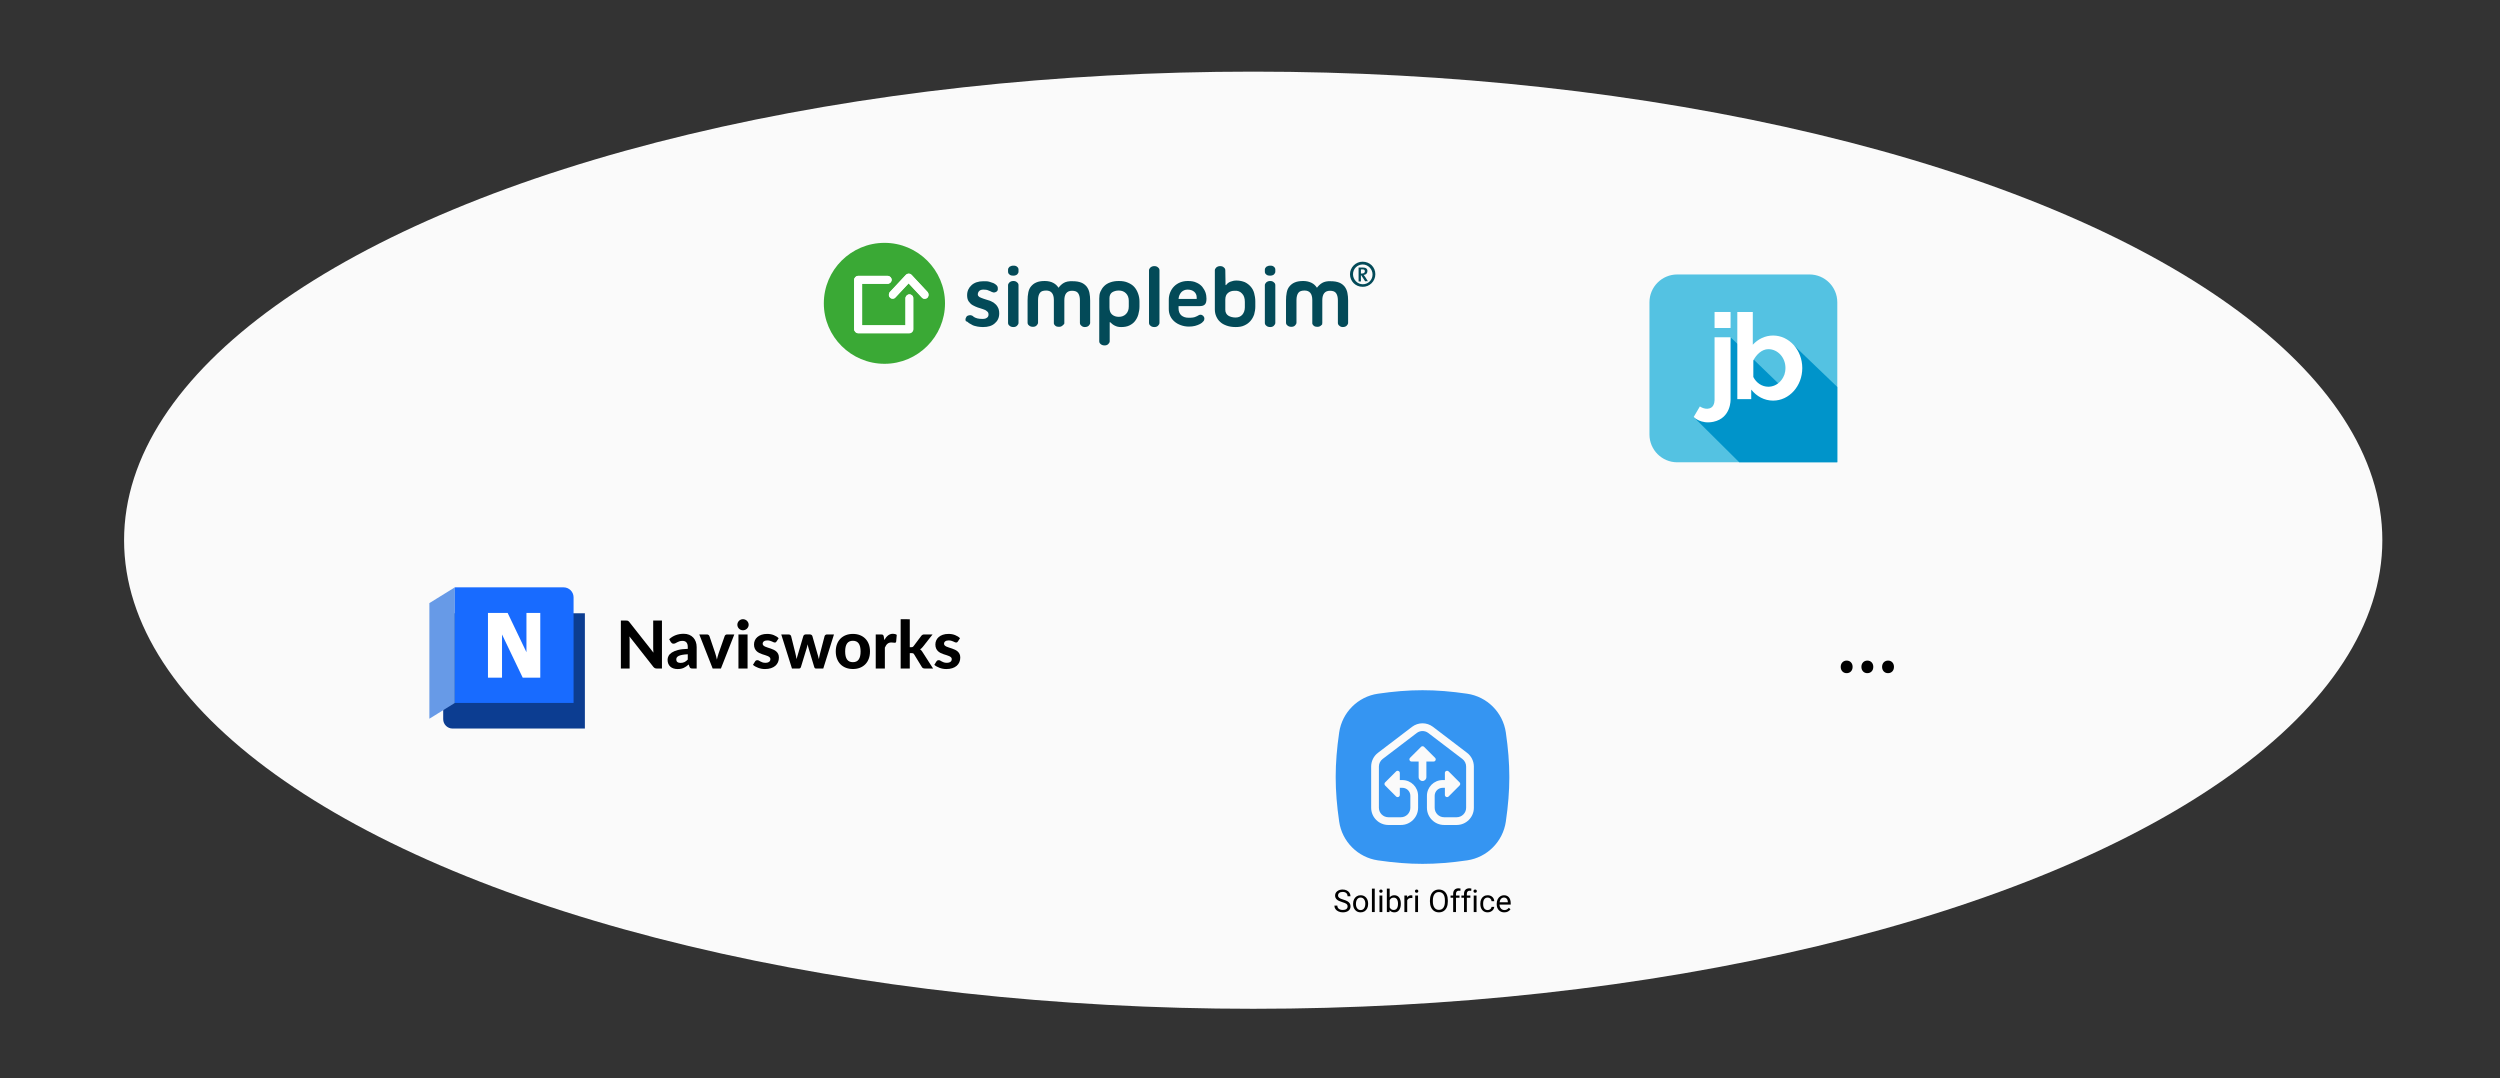 <?xml version="1.0" encoding="utf-8"?>
<!-- Generator: Adobe Illustrator 28.0.0, SVG Export Plug-In . SVG Version: 6.00 Build 0)  -->
<svg version="1.1" id="Layer_1" xmlns="http://www.w3.org/2000/svg" xmlns:xlink="http://www.w3.org/1999/xlink" x="0px" y="0px"
	 viewBox="0 0 3200 1380" style="enable-background:new 0 0 3200 1380;" xml:space="preserve">
<rect x="0" y="0" width="3200" height="1380" fill="#333333" stroke="none"/>
<style type="text/css">
	.st0{fill:#FAFAFA;}
	.st1{fill-rule:evenodd;clip-rule:evenodd;fill:#3595F2;}
	.st2{fill:#0C3D91;}
	.st3{fill:#679AE7;}
	.st4{fill:#186BFF;}
	.st5{fill:#FFFFFF;}
	.st6{fill:#034A58;}
	.st7{fill:#3AA935;}
	.st8{fill:#54C2E2;}
	.st9{fill:#0094CA;}
</style>
<ellipse class="st0" cx="1604.11" cy="691.468" rx="1445.284" ry="599.78"/>
<g>
	<path d="M2356.121,853.602c0-4.732,3.197-8.056,7.674-8.056c4.475,0,7.545,3.325,7.545,8.056
		c0,4.603-2.942,8.056-7.673,8.056C2359.191,861.659,2356.121,858.205,2356.121,853.602z"/>
	<path d="M2382.589,853.602c0-4.732,3.198-8.056,7.673-8.056c4.477,0,7.547,3.325,7.547,8.056
		c0,4.603-2.942,8.056-7.673,8.056C2385.659,861.659,2382.589,858.205,2382.589,853.602z"/>
	<path d="M2409.059,853.602c0-4.732,3.198-8.056,7.673-8.056c4.477,0,7.547,3.325,7.547,8.056
		c0,4.603-2.942,8.056-7.673,8.056C2412.128,861.659,2409.059,858.205,2409.059,853.602z"/>
</g>
<g>
	<g>
		<path d="M1718.143,1154.757c-3.217-0.925-5.558-2.061-7.023-3.409c-1.465-1.348-2.198-3.011-2.198-4.991
			c0-2.24,0.895-4.093,2.686-5.558c1.79-1.465,4.119-2.198,6.984-2.198c1.954,0,3.695,0.378,5.226,1.133
			c1.53,0.755,2.716,1.797,3.555,3.126c0.84,1.328,1.26,2.781,1.26,4.356h-3.77c0-1.725-0.547-3.081-1.641-4.068
			s-2.637-1.48-4.63-1.48c-1.849,0-3.292,0.408-4.327,1.224c-1.035,0.816-1.553,1.947-1.553,3.395
			c0,1.162,0.491,2.143,1.475,2.946c0.983,0.802,2.657,1.536,5.021,2.201s4.213,1.398,5.548,2.199
			c1.335,0.801,2.325,1.736,2.969,2.803c0.645,1.068,0.967,2.325,0.967,3.77c0,2.305-0.899,4.151-2.696,5.538
			c-1.797,1.387-4.2,2.081-7.208,2.081c-1.954,0-3.777-0.374-5.47-1.123c-1.693-0.749-2.999-1.774-3.917-3.077
			c-0.918-1.302-1.377-2.78-1.377-4.435h3.77c0,1.719,0.635,3.077,1.905,4.073s2.966,1.494,5.089,1.494
			c1.98,0,3.497-0.403,4.552-1.211c1.055-0.807,1.582-1.907,1.582-3.301c0-1.394-0.488-2.471-1.465-3.233
			C1722.48,1156.251,1720.709,1155.499,1718.143,1154.757z"/>
		<path d="M1731.974,1156.671c0-2.071,0.407-3.933,1.221-5.587c0.814-1.653,1.947-2.93,3.399-3.829
			c1.452-0.899,3.109-1.348,4.972-1.348c2.878,0,5.206,0.996,6.984,2.989c1.778,1.993,2.667,4.643,2.667,7.951v0.254
			c0,2.058-0.394,3.904-1.182,5.538c-0.788,1.635-1.914,2.908-3.38,3.819c-1.465,0.912-3.148,1.367-5.05,1.367
			c-2.865,0-5.187-0.996-6.964-2.989c-1.778-1.993-2.667-4.63-2.667-7.912V1156.671z M1735.608,1157.101
			c0,2.344,0.544,4.227,1.631,5.646c1.087,1.42,2.543,2.129,4.366,2.129c1.836,0,3.295-0.72,4.376-2.159
			c1.081-1.438,1.621-3.454,1.621-6.046c0-2.318-0.55-4.197-1.651-5.636c-1.101-1.439-2.562-2.159-4.386-2.159
			c-1.784,0-3.223,0.71-4.317,2.129C1736.155,1152.426,1735.608,1154.457,1735.608,1157.101z"/>
		<path d="M1759.675,1167.435h-3.614v-30.006h3.614V1167.435z"/>
		<path d="M1765.477,1140.691c0-0.586,0.179-1.081,0.537-1.485c0.358-0.403,0.889-0.606,1.592-0.606
			c0.703,0,1.237,0.202,1.602,0.606c0.364,0.404,0.547,0.899,0.547,1.485s-0.183,1.075-0.547,1.465
			c-0.365,0.391-0.899,0.586-1.602,0.586c-0.703,0-1.234-0.195-1.592-0.586
			C1765.656,1141.766,1765.477,1141.277,1765.477,1140.691z M1769.384,1167.435h-3.614v-21.137h3.614V1167.435z"/>
		<path d="M1793.061,1157.101c0,3.23-0.742,5.825-2.227,7.785c-1.485,1.961-3.477,2.94-5.978,2.94
			c-2.67,0-4.734-0.944-6.193-2.833l-0.176,2.442h-3.321v-30.006h3.614v11.194
			c1.458-1.81,3.47-2.716,6.036-2.716c2.566,0,4.581,0.97,6.046,2.911c1.465,1.941,2.198,4.598,2.198,7.971
			V1157.101z M1789.447,1156.691c0-2.461-0.476-4.363-1.426-5.704c-0.951-1.341-2.318-2.012-4.102-2.012
			c-2.383,0-4.096,1.107-5.138,3.321v9.143c1.107,2.215,2.833,3.321,5.177,3.321c1.732,0,3.08-0.671,4.044-2.012
			C1788.965,1161.406,1789.447,1159.387,1789.447,1156.691z"/>
		<path d="M1807.83,1149.541c-0.547-0.091-1.14-0.137-1.778-0.137c-2.37,0-3.979,1.009-4.825,3.028v15.003h-3.614
			v-21.137h3.516l0.059,2.442c1.185-1.888,2.865-2.833,5.04-2.833c0.703,0,1.237,0.091,1.602,0.274V1149.541z"/>
		<path d="M1811.17,1140.691c0-0.586,0.179-1.081,0.537-1.485c0.358-0.403,0.889-0.606,1.592-0.606
			s1.237,0.202,1.602,0.606c0.364,0.404,0.547,0.899,0.547,1.485s-0.182,1.075-0.547,1.465
			c-0.365,0.391-0.899,0.586-1.602,0.586s-1.234-0.195-1.592-0.586
			C1811.349,1141.766,1811.17,1141.277,1811.17,1140.691z M1815.077,1167.435h-3.614v-21.137h3.614V1167.435z"/>
		<path d="M1853.21,1154.132c0,2.787-0.469,5.219-1.407,7.296c-0.938,2.078-2.266,3.663-3.985,4.757
			s-3.725,1.641-6.017,1.641c-2.24,0-4.226-0.55-5.958-1.651c-1.732-1.101-3.077-2.669-4.034-4.708
			c-0.957-2.038-1.449-4.398-1.475-7.082v-2.051c0-2.735,0.475-5.15,1.426-7.248
			c0.951-2.097,2.295-3.702,4.034-4.815s3.728-1.67,5.968-1.67c2.279,0,4.288,0.55,6.027,1.651
			c1.739,1.101,3.077,2.696,4.014,4.786c0.938,2.09,1.407,4.522,1.407,7.296V1154.132z M1849.479,1152.295
			c0-3.373-0.677-5.961-2.032-7.765c-1.354-1.804-3.249-2.706-5.685-2.706c-2.37,0-4.236,0.902-5.597,2.706
			c-1.361,1.804-2.061,4.308-2.1,7.511v2.09c0,3.269,0.687,5.838,2.061,7.707c1.374,1.869,3.266,2.803,5.675,2.803
			c2.422,0,4.298-0.882,5.626-2.647c1.329-1.765,2.012-4.295,2.051-7.59V1152.295z"/>
		<path d="M1860.048,1167.435v-18.344h-3.341v-2.794h3.341v-2.168c0-2.266,0.606-4.017,1.817-5.255
			c1.211-1.237,2.924-1.856,5.138-1.856c0.834,0,1.661,0.11,2.481,0.33l-0.195,2.913
			c-0.612-0.117-1.263-0.176-1.954-0.176c-1.172,0-2.077,0.343-2.716,1.029s-0.957,1.669-0.957,2.949v2.234h4.513
			v2.794h-4.513v18.344H1860.048z"/>
		<path d="M1873.937,1167.435v-18.344h-3.341v-2.794h3.341v-2.168c0-2.266,0.606-4.017,1.817-5.255
			c1.211-1.237,2.924-1.856,5.138-1.856c0.834,0,1.661,0.11,2.481,0.33l-0.195,2.913
			c-0.612-0.117-1.263-0.176-1.954-0.176c-1.172,0-2.077,0.343-2.715,1.029c-0.638,0.686-0.957,1.669-0.957,2.949
			v2.234h4.513v2.794h-4.513v18.344H1873.937z"/>
		<path d="M1886.069,1140.691c0-0.586,0.179-1.081,0.537-1.485c0.358-0.403,0.889-0.606,1.592-0.606
			c0.703,0,1.237,0.202,1.602,0.606c0.365,0.404,0.547,0.899,0.547,1.485s-0.182,1.075-0.547,1.465
			s-0.899,0.586-1.602,0.586c-0.703,0-1.234-0.195-1.592-0.586S1886.069,1141.277,1886.069,1140.691z
			 M1889.976,1167.435h-3.614v-21.137h3.614V1167.435z"/>
		<path d="M1904.237,1164.876c1.289,0,2.416-0.391,3.38-1.172s1.498-1.758,1.602-2.93h3.419
			c-0.065,1.211-0.482,2.364-1.25,3.458s-1.794,1.967-3.077,2.618c-1.283,0.651-2.64,0.977-4.073,0.977
			c-2.878,0-5.167-0.96-6.867-2.881c-1.7-1.921-2.549-4.548-2.549-7.882v-0.606c0-2.058,0.378-3.888,1.133-5.489
			s1.839-2.845,3.253-3.731c1.413-0.886,3.083-1.329,5.011-1.329c2.37,0,4.34,0.71,5.909,2.129
			c1.569,1.42,2.406,3.263,2.51,5.529h-3.419c-0.104-1.368-0.622-2.491-1.553-3.37
			c-0.931-0.879-2.081-1.319-3.448-1.319c-1.836,0-3.259,0.661-4.269,1.983c-1.009,1.322-1.514,3.233-1.514,5.734
			v0.684c0,2.435,0.501,4.311,1.504,5.626C1900.942,1164.219,1902.374,1164.876,1904.237,1164.876z"/>
		<path d="M1925.472,1167.826c-2.865,0-5.196-0.94-6.994-2.823c-1.797-1.882-2.696-4.398-2.696-7.55v-0.664
			c0-2.097,0.4-3.968,1.201-5.617c0.801-1.647,1.921-2.937,3.36-3.868c1.439-0.931,2.999-1.397,4.679-1.397
			c2.748,0,4.884,0.906,6.408,2.716c1.524,1.81,2.285,4.402,2.285,7.775v1.504h-14.319
			c0.052,2.084,0.661,3.768,1.827,5.05c1.166,1.283,2.647,1.924,4.444,1.924c1.276,0,2.357-0.261,3.243-0.781
			c0.886-0.52,1.661-1.211,2.325-2.071l2.208,1.719C1931.671,1166.466,1929.014,1167.826,1925.472,1167.826z
			 M1925.022,1148.877c-1.459,0-2.683,0.531-3.673,1.592c-0.99,1.062-1.602,2.549-1.836,4.464h10.588v-0.274
			c-0.104-1.836-0.599-3.259-1.485-4.268C1927.731,1149.382,1926.533,1148.877,1925.022,1148.877z"/>
	</g>
	<path id="Fill-32-Copy" class="st1" d="M1755.081,981.133c0-6.827,3.24-13.376,8.68-17.517l43.705-33.3
		c7.867-5.994,18.836-5.974,26.683-0.01l43.715,33.32c5.43,4.132,8.68,10.681,8.68,17.508v52.809
		c0,12.147-9.879,22.025-22.036,22.025h-16.012c-12.148,0-22.026-9.878-22.026-22.025v-15.347
		c0-11.087,9.027-20.113,20.114-20.113h2.863v-9.085c0-2.487,3.022-3.735,4.796-1.982l14.03,14.04
		c1.09,1.099,1.09,2.863,0,3.963l-14.03,14.049c-1.774,1.764-4.796,0.515-4.796-1.981v-9.095h-2.863
		c-5.628,0-10.206,4.577-10.206,10.205v15.347c0,6.678,5.439,12.117,12.118,12.117h16.012
		c6.688,0,12.128-5.439,12.128-12.117v-52.809c0-3.755-1.783-7.352-4.776-9.631l-43.706-33.31
		c-4.34-3.289-10.354-3.289-14.684,0l-43.715,33.31c-2.982,2.278-4.766,5.875-4.766,9.631v52.809
		c0,6.678,5.44,12.117,12.128,12.117h16.012c6.678,0,12.108-5.439,12.108-12.117v-15.347
		c0-5.628-4.568-10.205-10.206-10.205h-3.28v9.095c0,2.496-3.022,3.745-4.776,1.981l-14.04-14.049
		c-1.1-1.1-1.1-2.864,0-3.963l14.04-14.04c1.754-1.753,4.776-0.505,4.776,1.982v9.085h3.28
		c11.087,0,20.114,9.026,20.114,20.113v15.347c0,12.147-9.879,22.025-22.016,22.025h-16.012
		c-12.157,0-22.036-9.878-22.036-22.025V981.133z M1820.813,999.671c-2.744,0-4.954-2.22-4.954-4.954v-19.925
		h-9.016c-2.497,0-3.745-3.012-1.992-4.775l14.05-14.04c1.1-1.09,2.864-1.09,3.963,0l14.04,14.04
		c1.764,1.764,0.515,4.775-1.982,4.775h-9.155v19.925C1825.767,997.451,1823.548,999.671,1820.813,999.671
		L1820.813,999.671z M1763.741,1101.266c41.1,5.975,73.034,5.975,114.144,0
		c25.622-3.725,45.845-23.947,49.571-49.589c5.985-41.097,5.985-73.031,0.01-114.129
		c-3.735-25.642-23.958-45.864-49.581-49.589c-41.11-5.974-73.044-5.974-114.144,0
		c-25.633,3.725-45.855,23.947-49.591,49.589c-5.965,41.097-5.965,73.031,0,114.129
		C1717.876,1077.319,1738.099,1097.541,1763.741,1101.266L1763.741,1101.266z"/>
</g>
<g>
	<g>
		<path class="st2" d="M567.292,784.971h181.36v147.581H579.327c-6.647,0-12.035-5.388-12.035-12.035V784.971z"/>
		<polygon class="st3" points="582.17,899.779 549.598,919.977 549.598,771.994 582.17,751.796 		"/>
		<path class="st4" d="M734.175,899.779H582.17v-147.983h139.193c7.075,0,12.811,5.736,12.811,12.811V899.779z"/>
		<polygon class="st5" points="673.855,784.569 673.855,834.835 649.794,784.569 624.595,784.569 624.595,867.408 
			642.59,867.408 642.59,812.115 669.058,867.408 691.549,867.408 691.549,784.569 		"/>
	</g>
	<g>
		<path d="M847.3,794.312v61.396h-6.558c-0.988,0-1.82-0.162-2.497-0.486c-0.677-0.324-1.34-0.882-1.989-1.671
			l-30.592-38.929c0.085,0.988,0.148,1.961,0.19,2.92c0.043,0.959,0.064,1.848,0.064,2.666v35.5h-11.213v-61.396
			h6.686c0.536,0,0.994,0.021,1.375,0.064c0.381,0.042,0.726,0.141,1.037,0.296
			c0.31,0.155,0.606,0.36,0.889,0.614c0.281,0.253,0.592,0.593,0.931,1.015l30.804,39.097
			c-0.113-1.071-0.198-2.108-0.254-3.11c-0.057-1.001-0.085-1.953-0.085-2.856v-35.12H847.3z"/>
		<path d="M856.567,818.135c2.567-2.313,5.402-4.041,8.505-5.184c3.103-1.143,6.46-1.713,10.07-1.713
			c2.595,0,4.915,0.422,6.961,1.269c2.045,0.846,3.78,2.024,5.204,3.533c1.424,1.509,2.518,3.308,3.279,5.395
			c0.762,2.088,1.143,4.373,1.143,6.854v27.419h-5.331c-1.1,0-1.94-0.155-2.518-0.466
			c-0.578-0.309-1.051-0.958-1.417-1.946l-0.931-2.793c-1.1,0.959-2.165,1.806-3.195,2.538
			c-1.03,0.734-2.094,1.347-3.195,1.841c-1.1,0.494-2.278,0.868-3.533,1.121
			c-1.256,0.254-2.659,0.381-4.21,0.381c-1.919,0-3.667-0.253-5.247-0.762c-1.58-0.507-2.941-1.262-4.083-2.263
			c-1.143-1.001-2.024-2.249-2.645-3.745c-0.621-1.495-0.931-3.216-0.931-5.163c0-1.607,0.408-3.216,1.227-4.824
			c0.818-1.608,2.221-3.068,4.21-4.38s4.64-2.397,7.955-3.258c3.314-0.86,7.468-1.347,12.461-1.46v-2.243
			c0-2.736-0.579-4.745-1.735-6.029c-1.157-1.284-2.821-1.925-4.993-1.925c-1.608,0-2.948,0.19-4.02,0.571
			c-1.072,0.381-2.01,0.79-2.814,1.227c-0.804,0.438-1.559,0.847-2.264,1.228
			c-0.706,0.381-1.523,0.571-2.454,0.571c-0.819,0-1.502-0.205-2.052-0.614c-0.55-0.409-1.009-0.895-1.375-1.46
			L856.567,818.135z M880.347,837.471c-2.849,0.142-5.219,0.388-7.109,0.741c-1.89,0.353-3.392,0.812-4.506,1.375
			c-1.115,0.565-1.904,1.206-2.37,1.925c-0.465,0.719-0.698,1.502-0.698,2.348c0,1.693,0.472,2.892,1.417,3.597
			c0.945,0.706,2.263,1.058,3.956,1.058c1.946,0,3.632-0.344,5.056-1.036c1.424-0.691,2.842-1.77,4.253-3.237
			V837.471z"/>
		<path d="M939.924,812.083l-17.137,43.625h-10.579l-17.136-43.625h9.69c0.846,0,1.551,0.198,2.116,0.593
			c0.564,0.395,0.958,0.903,1.184,1.523l7.32,21.579c0.479,1.467,0.903,2.899,1.269,4.295
			c0.366,1.396,0.691,2.799,0.973,4.21c0.31-1.41,0.656-2.814,1.037-4.21c0.381-1.397,0.825-2.828,1.332-4.295
			l7.574-21.579c0.197-0.621,0.578-1.128,1.143-1.523c0.564-0.395,1.227-0.593,1.988-0.593H939.924z"/>
		<path d="M958.287,799.686c0,0.988-0.198,1.904-0.593,2.751c-0.395,0.846-0.924,1.594-1.587,2.243
			c-0.663,0.649-1.438,1.157-2.327,1.523c-0.888,0.367-1.841,0.55-2.856,0.55c-0.959,0-1.869-0.183-2.729-0.55
			c-0.861-0.366-1.615-0.874-2.264-1.523c-0.649-0.649-1.164-1.397-1.545-2.243
			c-0.381-0.847-0.571-1.763-0.571-2.751c0-0.987,0.19-1.91,0.571-2.771c0.381-0.86,0.895-1.614,1.545-2.264
			c0.649-0.649,1.403-1.156,2.264-1.523c0.86-0.366,1.77-0.55,2.729-0.55c1.016,0,1.968,0.184,2.856,0.55
			c0.888,0.367,1.664,0.875,2.327,1.523c0.663,0.649,1.192,1.403,1.587,2.264
			C958.089,797.775,958.287,798.699,958.287,799.686z M956.89,812.083v43.625h-11.678v-43.625H956.89z"/>
		<path d="M993.999,821.054c-0.311,0.48-0.628,0.825-0.952,1.037c-0.325,0.211-0.769,0.317-1.333,0.317
			c-0.564,0-1.143-0.141-1.735-0.423c-0.593-0.281-1.256-0.585-1.988-0.91c-0.734-0.324-1.573-0.627-2.518-0.91
			c-0.945-0.281-2.038-0.423-3.279-0.423c-1.891,0-3.358,0.388-4.401,1.164c-1.044,0.776-1.565,1.798-1.565,3.068
			c0,0.874,0.296,1.607,0.888,2.2c0.593,0.593,1.375,1.107,2.348,1.545c0.973,0.437,2.08,0.846,3.322,1.227
			c1.24,0.381,2.517,0.797,3.829,1.248c1.312,0.451,2.588,0.973,3.83,1.566c1.24,0.593,2.348,1.333,3.321,2.221
			c0.973,0.888,1.756,1.961,2.348,3.216c0.593,1.256,0.889,2.771,0.889,4.549c0,2.115-0.388,4.069-1.164,5.86
			c-0.776,1.792-1.912,3.337-3.406,4.634c-1.495,1.297-3.357,2.313-5.585,3.046
			c-2.229,0.734-4.796,1.1-7.701,1.1c-1.495,0-2.976-0.134-4.443-0.401c-1.467-0.269-2.864-0.649-4.189-1.143
			c-1.326-0.493-2.567-1.064-3.723-1.714c-1.157-0.649-2.158-1.354-3.004-2.116l2.708-4.359
			c0.309-0.508,0.698-0.902,1.163-1.184c0.466-0.282,1.064-0.423,1.799-0.423c0.705,0,1.353,0.177,1.946,0.529
			c0.593,0.353,1.255,0.734,1.989,1.143c0.733,0.409,1.601,0.79,2.602,1.143
			c1.001,0.353,2.249,0.529,3.745,0.529c1.128,0,2.101-0.127,2.919-0.381c0.818-0.254,1.481-0.599,1.989-1.036
			c0.507-0.437,0.881-0.931,1.121-1.481c0.239-0.55,0.36-1.121,0.36-1.714c0-0.959-0.303-1.742-0.91-2.349
			c-0.607-0.606-1.397-1.135-2.37-1.586c-0.973-0.451-2.095-0.86-3.364-1.228
			c-1.269-0.366-2.56-0.775-3.871-1.227c-1.312-0.451-2.596-0.987-3.851-1.608
			c-1.256-0.62-2.369-1.403-3.343-2.348c-0.973-0.945-1.763-2.108-2.369-3.49
			c-0.607-1.382-0.91-3.06-0.91-5.035c0-1.806,0.352-3.519,1.058-5.141c0.705-1.622,1.762-3.053,3.174-4.295
			c1.41-1.241,3.167-2.228,5.268-2.962c2.101-0.734,4.534-1.1,7.299-1.1c3.103,0,5.924,0.507,8.463,1.523
			c2.538,1.016,4.625,2.342,6.262,3.978L993.999,821.054z"/>
		<path d="M1067.496,812.083l-13.71,43.625h-9.435c-0.48,0-0.909-0.155-1.29-0.466
			c-0.381-0.309-0.671-0.832-0.868-1.565l-7.109-23.611c-0.282-0.903-0.529-1.798-0.741-2.687
			c-0.212-0.888-0.402-1.784-0.571-2.686c-0.197,0.903-0.402,1.812-0.614,2.729
			c-0.211,0.917-0.458,1.827-0.74,2.73l-7.193,23.526c-0.395,1.354-1.242,2.031-2.539,2.031h-8.97
			l-13.709-43.625h9.309c0.846,0,1.558,0.198,2.136,0.593c0.578,0.395,0.967,0.903,1.164,1.523l5.373,21.579
			c0.339,1.383,0.635,2.723,0.889,4.02c0.253,1.298,0.493,2.581,0.719,3.85c0.338-1.269,0.698-2.552,1.079-3.85
			c0.381-1.297,0.783-2.637,1.206-4.02l6.389-21.664c0.197-0.593,0.577-1.086,1.142-1.481
			c0.564-0.395,1.227-0.593,1.989-0.593h5.162c0.818,0,1.517,0.198,2.095,0.593
			c0.578,0.395,0.966,0.888,1.164,1.481l6.178,21.664c0.394,1.354,0.775,2.687,1.143,3.999
			c0.366,1.312,0.705,2.631,1.015,3.956c0.226-1.297,0.473-2.602,0.741-3.914c0.268-1.312,0.586-2.658,0.952-4.041
			l5.628-21.579c0.197-0.621,0.578-1.128,1.143-1.523c0.565-0.395,1.227-0.593,1.989-0.593H1067.496z"/>
		<path d="M1091.742,811.407c3.272,0,6.248,0.522,8.928,1.565c2.68,1.044,4.979,2.532,6.898,4.464
			c1.918,1.933,3.399,4.281,4.443,7.046c1.043,2.764,1.566,5.881,1.566,9.351c0,3.469-0.523,6.594-1.566,9.372
			c-1.044,2.779-2.525,5.141-4.443,7.087c-1.919,1.947-4.217,3.442-6.898,4.485
			c-2.68,1.043-5.656,1.566-8.928,1.566c-3.3,0-6.298-0.523-8.992-1.566s-5-2.538-6.918-4.485
			c-1.919-1.947-3.406-4.308-4.464-7.087c-1.058-2.778-1.586-5.903-1.586-9.372c0-3.47,0.529-6.587,1.586-9.351
			c1.058-2.764,2.545-5.112,4.464-7.046c1.918-1.931,4.224-3.42,6.918-4.464
			C1085.444,811.929,1088.441,811.407,1091.742,811.407z M1091.742,847.584c3.328,0,5.797-1.149,7.405-3.448
			c1.608-2.299,2.412-5.719,2.412-10.261c0-4.513-0.804-7.92-2.412-10.219c-1.608-2.299-4.077-3.448-7.405-3.448
			c-3.413,0-5.924,1.149-7.532,3.448c-1.608,2.299-2.412,5.706-2.412,10.219c0,4.542,0.804,7.962,2.412,10.261
			C1085.818,846.435,1088.328,847.584,1091.742,847.584z"/>
		<path d="M1131.897,819.277c1.381-2.482,2.975-4.443,4.781-5.882c1.805-1.438,3.921-2.158,6.347-2.158
			c1.974,0,3.582,0.465,4.824,1.396l-0.761,8.632c-0.142,0.565-0.36,0.952-0.656,1.164
			c-0.296,0.212-0.698,0.317-1.205,0.317c-0.452,0-1.101-0.064-1.947-0.19c-0.847-0.127-1.636-0.19-2.369-0.19
			c-1.073,0-2.025,0.156-2.856,0.466c-0.832,0.31-1.573,0.747-2.221,1.312c-0.649,0.565-1.234,1.256-1.756,2.073
			s-1.009,1.749-1.46,2.793v26.699h-11.679v-43.625h6.897c1.185,0,2.003,0.212,2.454,0.635
			c0.451,0.422,0.776,1.157,0.973,2.2L1131.897,819.277z"/>
		<path d="M1164.52,792.62v35.797h1.946c0.734,0,1.312-0.106,1.735-0.318c0.423-0.211,0.847-0.599,1.269-1.163
			l9.648-12.864c0.479-0.649,1.022-1.143,1.629-1.481c0.606-0.338,1.375-0.508,2.306-0.508h10.663l-12.525,15.91
			c-0.988,1.326-2.13,2.369-3.428,3.131c0.649,0.452,1.212,0.973,1.692,1.566
			c0.479,0.593,0.945,1.256,1.397,1.988l13.498,21.03h-10.494c-0.903,0-1.679-0.148-2.328-0.445
			c-0.649-0.296-1.185-0.825-1.607-1.586l-9.817-16.036c-0.395-0.677-0.804-1.115-1.227-1.312
			c-0.423-0.197-1.058-0.297-1.904-0.297h-2.454v19.676h-11.679v-63.089H1164.52z"/>
		<path d="M1226.126,821.054c-0.31,0.48-0.628,0.825-0.952,1.037c-0.324,0.211-0.769,0.317-1.332,0.317
			c-0.565,0-1.143-0.141-1.735-0.423c-0.593-0.281-1.256-0.585-1.989-0.91c-0.734-0.324-1.573-0.627-2.517-0.91
			c-0.945-0.281-2.039-0.423-3.28-0.423c-1.89,0-3.357,0.388-4.4,1.164c-1.044,0.776-1.566,1.798-1.566,3.068
			c0,0.874,0.297,1.607,0.889,2.2c0.592,0.593,1.375,1.107,2.348,1.545c0.973,0.437,2.08,0.846,3.321,1.227
			c1.241,0.381,2.518,0.797,3.83,1.248c1.312,0.451,2.588,0.973,3.829,1.566c1.241,0.593,2.349,1.333,3.322,2.221
			c0.973,0.888,1.756,1.961,2.348,3.216c0.593,1.256,0.888,2.771,0.888,4.549c0,2.115-0.388,4.069-1.163,5.86
			c-0.777,1.792-1.912,3.337-3.406,4.634c-1.496,1.297-3.358,2.313-5.585,3.046
			c-2.229,0.734-4.796,1.1-7.701,1.1c-1.496,0-2.977-0.134-4.443-0.401c-1.467-0.269-2.863-0.649-4.189-1.143
			c-1.326-0.493-2.567-1.064-3.723-1.714c-1.157-0.649-2.158-1.354-3.004-2.116l2.708-4.359
			c0.31-0.508,0.699-0.902,1.164-1.184c0.466-0.282,1.065-0.423,1.798-0.423c0.705,0,1.354,0.177,1.947,0.529
			c0.593,0.353,1.255,0.734,1.988,1.143c0.734,0.409,1.601,0.79,2.603,1.143
			c1.001,0.353,2.249,0.529,3.745,0.529c1.127,0,2.101-0.127,2.919-0.381c0.818-0.254,1.481-0.599,1.988-1.036
			c0.508-0.437,0.882-0.931,1.121-1.481c0.24-0.55,0.359-1.121,0.359-1.714c0-0.959-0.303-1.742-0.909-2.349
			c-0.607-0.606-1.396-1.135-2.369-1.586c-0.973-0.451-2.095-0.86-3.364-1.228
			c-1.269-0.366-2.56-0.775-3.872-1.227c-1.312-0.451-2.596-0.987-3.851-1.608
			c-1.256-0.62-2.369-1.403-3.343-2.348c-0.973-0.945-1.763-2.108-2.369-3.49
			c-0.607-1.382-0.91-3.06-0.91-5.035c0-1.806,0.352-3.519,1.058-5.141c0.705-1.622,1.762-3.053,3.174-4.295
			c1.41-1.241,3.166-2.228,5.268-2.962c2.101-0.734,4.534-1.1,7.299-1.1c3.103,0,5.924,0.507,8.463,1.523
			c2.538,1.016,4.625,2.342,6.262,3.978L1226.126,821.054z"/>
	</g>
</g>
<g>
	<path class="st6" d="M1692.55,362.06c-2.68,1.489-5.061,3.871-6.848,6.253c-1.786-2.68-3.871-4.764-6.848-6.253
		c-2.977-1.489-6.55-2.382-10.719-2.382s-8.039,0.596-10.719,1.786c-2.977,1.191-5.062,2.977-6.848,5.062
		c-1.786,2.084-2.977,4.764-3.573,8.039c-0.596,2.977-0.893,6.253-0.893,9.825v28.583
		c0,1.489,0.596,2.68,1.786,3.573c1.191,1.191,2.977,1.786,5.061,1.786c2.084,0,3.573-0.596,4.764-1.786
		s1.786-2.382,1.786-3.573v-28.881c0-4.168,0.893-7.146,2.382-9.23c1.489-2.084,4.168-2.977,8.039-2.977
		c6.55,0,9.825,4.168,9.825,12.207v29.774v0.298c0.298,1.191,0.893,2.084,2.084,2.977s2.68,1.191,4.168,1.191
		h0.596c1.191,0,2.382-0.298,3.275-0.893c0.893-0.596,1.489-1.191,2.084-1.786c0.298,0,0.298-0.298,0.298-0.298
		s0-0.298,0.298-0.298l-0.298-0.298l0.298-0.893v-29.476c0-8.039,3.275-12.207,9.825-12.207
		c3.573,0,6.253,0.893,7.741,2.977c1.489,2.084,2.382,5.062,2.382,9.23v28.881c0,1.489,0.596,2.68,1.786,3.573
		c1.191,1.191,2.68,1.786,4.466,1.786c2.084,0,3.871-0.596,5.062-1.786c1.191-1.191,1.786-2.382,1.786-3.573
		v-28.583c0-3.573-0.298-6.848-0.893-9.825c-0.596-2.977-1.786-5.657-3.573-8.039
		c-1.786-2.084-3.871-3.871-6.848-5.062c-2.977-1.191-6.55-1.786-10.719-1.786
		C1698.803,359.678,1695.23,360.571,1692.55,362.06z M1619.008,347.768c0,1.489,0.596,2.68,1.786,3.573
		c1.191,1.191,2.977,1.489,5.061,1.489c2.084,0,3.573-0.596,4.764-1.489c1.191-1.191,1.786-2.382,1.786-3.573
		v-2.68c0-1.489-0.596-2.68-1.786-3.573c-1.191-1.191-2.68-1.489-4.764-1.489c-2.084,0-3.573,0.596-5.061,1.489
		c-1.191,1.191-1.786,2.382-1.786,3.573V347.768z M1619.008,413.271c0,1.489,0.596,2.68,1.786,3.573
		c1.191,1.191,2.977,1.786,5.061,1.786c2.084,0,3.573-0.596,4.764-1.786c1.191-1.191,1.786-2.382,1.786-3.573
		v-48.234c0-1.489-0.596-2.68-1.786-3.573c-1.191-1.191-2.68-1.786-4.764-1.786
		c-2.084,0-3.573,0.596-5.061,1.786c-1.191,1.191-1.786,2.382-1.786,3.573V413.271z M1589.83,375.756
		c2.382,2.382,3.573,5.955,3.573,10.719v6.848c0,3.871-1.191,7.146-3.275,9.528
		c-2.084,2.382-5.062,3.573-8.634,3.573s-6.848-0.893-9.23-2.382c-2.382-1.489-3.871-4.168-3.871-7.444V383.497
		c0-3.871,1.191-6.848,3.573-8.634c2.084-1.786,5.062-2.68,8.337-2.68
		C1584.173,371.885,1587.448,373.076,1589.83,375.756z M1568.393,345.982c0-1.489-0.596-2.68-1.786-3.573
		c-1.191-1.191-2.68-1.786-4.764-1.786c-2.084,0-3.573,0.596-5.062,1.786c-1.191,1.191-1.786,2.382-1.786,3.573
		v50.02c0,3.275,0.596,6.253,1.786,8.932s2.68,5.062,5.062,7.146c2.084,2.084,5.061,3.573,8.337,4.764
		s7.146,1.786,11.612,1.786c4.168,0,8.039-0.596,11.016-2.084c3.275-1.489,5.657-3.275,7.741-5.657
		c2.084-2.382,3.573-5.062,4.764-8.337c0.893-3.275,1.489-6.55,1.489-10.123v-6.55
		c0-3.871-0.596-7.444-1.489-10.719c-0.893-3.275-2.382-5.955-4.466-8.337c-2.084-2.382-4.466-4.168-7.444-5.657
		c-2.977-1.191-6.55-2.084-10.719-2.084c-2.977,0-5.359,0.596-7.741,1.489s-4.168,2.382-5.657,4.466l-0.596-0.298
		L1568.393,345.982L1568.393,345.982z M1528.495,373.374c2.084,1.786,3.275,4.168,3.275,7.444v1.786h-23.224
		c0.298-3.573,1.489-6.253,3.573-8.634c2.084-2.084,4.764-3.275,8.039-3.275S1526.411,371.587,1528.495,373.374z
		 M1543.085,374.565c-0.893-2.68-2.382-5.062-4.168-7.444c-1.786-2.084-4.466-4.168-7.444-5.359
		c-2.977-1.489-6.55-2.084-11.016-2.084c-3.573,0-6.848,0.596-9.825,1.786c-2.977,1.191-5.657,2.977-7.741,5.062
		c-2.084,2.084-3.871,4.764-5.061,7.741c-1.191,2.977-1.786,5.955-1.786,9.528v11.91
		c0,2.977,0.596,5.955,1.786,8.634c1.191,2.68,2.977,5.062,5.359,7.146c2.382,2.084,5.062,3.573,8.337,4.764
		c3.275,1.191,6.55,1.786,10.421,1.786c2.68,0,5.359-0.298,7.741-0.893c2.382-0.596,4.466-1.489,6.253-2.382
		s3.275-2.084,4.168-3.275c1.191-1.191,1.489-2.382,1.489-3.573c0-1.489-0.596-2.68-1.489-3.573
		s-2.084-1.489-3.573-1.489c-0.893,0-1.786,0.298-2.68,0.893s-2.084,1.191-2.977,1.489
		c-0.893,0.596-2.382,0.893-3.871,1.191c-1.786,0.298-3.573,0.298-5.657,0.298c-4.168,0-7.146-1.191-9.528-3.275
		c-2.084-2.084-3.275-5.062-3.275-8.634v-2.977h26.797c3.275,0,5.359-0.596,6.848-2.084s2.084-3.871,2.084-7.444
		C1544.276,379.924,1543.978,377.245,1543.085,374.565z M1470.734,413.271c0,1.489,0.596,2.68,1.786,3.573
		c1.191,1.191,2.977,1.786,5.062,1.786c2.084,0,3.573-0.596,4.764-1.786s1.786-2.382,1.786-3.573v-67.289
		c0-1.489-0.596-2.68-1.786-3.573c-1.191-1.191-2.68-1.786-4.764-1.786s-3.573,0.596-5.062,1.786
		c-1.191,1.191-1.786,2.382-1.786,3.573V413.271z M1420.118,381.711c0-3.275,1.191-5.955,3.275-7.444
		c2.382-1.489,5.062-2.382,8.634-2.382c3.871,0,6.848,1.191,9.23,3.573c2.382,2.382,3.573,5.657,3.573,9.528v7.444
		c0,3.871-1.191,7.146-3.573,9.528c-2.382,2.382-5.359,3.573-9.23,3.573c-3.275,0-6.253-0.893-8.634-2.977
		c-2.382-2.084-3.275-5.062-3.275-9.23C1420.118,393.322,1420.118,381.711,1420.118,381.711z M1421.011,412.378
		c1.786,1.786,3.573,3.275,5.955,4.466c2.382,1.191,4.764,1.786,8.039,1.786c4.168,0,7.741-0.596,10.719-2.084
		c2.977-1.489,5.359-3.275,7.146-5.657c1.786-2.382,3.275-5.062,4.168-8.337c0.893-3.275,1.489-6.55,1.489-10.123
		v-6.55c0-3.573-0.596-6.848-1.786-10.123c-1.191-3.275-2.68-5.955-4.764-8.337
		c-2.084-2.382-4.764-4.168-8.337-5.657c-3.275-1.489-7.146-2.084-11.612-2.084c-4.168,0-7.741,0.596-11.016,1.786
		s-5.657,2.68-7.741,4.764c-2.084,2.084-3.573,4.466-4.764,7.146c-1.191,2.68-1.489,5.657-1.489,8.932v54.486
		c0,1.489,0.596,2.68,1.786,3.573c1.191,1.191,2.977,1.786,5.062,1.786c2.084,0,3.573-0.596,4.764-1.786
		c1.191-1.191,1.786-2.382,1.786-3.573v-24.415L1421.011,412.378z M1361.761,362.06
		c-2.68,1.489-5.061,3.871-6.848,6.253c-1.786-2.68-3.871-4.764-6.848-6.253
		c-2.68-1.489-6.55-2.382-10.719-2.382c-4.466,0-8.039,0.596-10.719,1.786c-2.977,1.191-5.061,2.977-6.848,5.062
		c-1.786,2.084-2.977,4.764-3.573,8.039c-0.596,2.977-0.893,6.253-0.893,9.825v28.583
		c0,1.489,0.596,2.68,1.786,3.573c1.191,1.191,2.977,1.786,5.062,1.786c2.084,0,3.573-0.596,4.764-1.786
		c1.191-1.191,1.786-2.382,1.786-3.573v-28.881c0-4.168,0.893-7.146,2.382-9.23
		c1.489-2.084,4.168-2.977,8.039-2.977c6.55,0,9.825,4.168,9.825,12.207v29.774v0.298
		c0.298,1.191,0.893,2.084,2.084,2.977s2.68,1.191,4.168,1.191h0.596c1.191,0,2.382-0.298,3.275-0.893
		c0.893-0.596,1.489-1.191,2.084-1.786c0.298,0,0.298-0.298,0.298-0.298s0-0.298,0.298-0.298l0.298-0.298
		l0.298-0.893v-29.476c0-8.039,3.275-12.207,9.825-12.207c3.573,0,6.253,0.893,7.741,2.977
		c1.489,2.084,2.382,5.062,2.382,9.23v28.881c0,1.489,0.596,2.68,1.786,3.573c1.191,1.191,2.68,1.786,4.466,1.786
		c2.084,0,3.871-0.596,5.061-1.786c1.191-1.191,1.786-2.382,1.786-3.573v-28.583c0-3.573-0.298-6.848-0.893-9.825
		c-0.596-2.977-1.786-5.657-3.573-8.039c-1.786-2.084-3.871-3.871-6.848-5.062
		c-2.977-1.191-6.55-1.786-10.719-1.786C1368.014,359.678,1364.441,360.571,1361.761,362.06z M1290.303,347.768
		c0,1.489,0.596,2.68,1.786,3.573c1.191,1.191,2.977,1.489,5.062,1.489c2.084,0,3.573-0.596,4.764-1.489
		c1.191-1.191,1.786-2.382,1.786-3.573v-2.68c0-1.489-0.596-2.68-1.786-3.573
		c-1.191-1.191-2.68-1.489-4.764-1.489c-2.084,0-3.573,0.596-5.062,1.489c-1.191,1.191-1.786,2.382-1.786,3.573
		V347.768z M1290.303,413.271c0,1.489,0.596,2.68,1.786,3.573c1.191,1.191,2.977,1.786,5.062,1.786
		c2.084,0,3.573-0.596,4.764-1.786c1.191-1.191,1.786-2.382,1.786-3.573v-48.234c0-1.489-0.596-2.68-1.786-3.573
		c-1.191-1.191-2.68-1.786-4.764-1.786c-2.084,0-3.573,0.596-5.062,1.786c-1.191,1.191-1.786,2.382-1.786,3.573
		V413.271z M1240.283,413.569c1.489,0.893,2.977,1.786,4.764,2.68c1.786,0.893,3.871,1.191,6.253,1.786
		c2.084,0.298,4.466,0.596,6.848,0.596c6.55,0,11.612-1.489,15.185-4.764c3.573-2.977,5.657-7.146,5.657-12.505
		c0-3.573-0.596-6.253-2.084-8.634c-1.191-2.084-2.977-3.871-5.061-5.359c-2.084-1.191-4.168-2.382-6.55-2.977
		s-4.466-1.489-6.55-2.084c-2.084-0.596-3.573-1.489-5.061-2.084c-1.191-0.893-2.084-1.786-2.084-3.275
		c0-1.786,0.596-3.275,1.786-4.466c1.191-1.191,2.977-1.786,5.359-1.786c2.68,0,4.764,0.298,5.955,0.893
		c1.191,0.596,2.382,0.893,2.977,1.191c1.191,0.596,2.084,1.191,3.573,1.489c1.191,0.298,2.68,0,4.168-0.893
		c1.191-0.893,1.786-1.786,1.786-3.275c0-1.489,0-2.68-0.596-3.573c-0.298-0.596-0.893-1.489-1.786-2.084
		c-0.893-0.596-1.786-1.489-3.275-2.084c-1.489-0.596-3.275-1.191-5.359-1.786
		c-2.084-0.596-4.466-0.596-7.444-0.596c-6.55,0-11.612,1.786-15.185,5.062c-3.573,3.275-5.657,7.444-5.657,12.803
		c0,3.275,0.596,5.955,2.084,8.039c1.489,2.084,2.977,3.573,5.062,4.764c2.084,1.191,4.168,2.084,6.55,2.977
		c2.382,0.596,4.466,1.489,6.55,2.084c2.084,0.596,3.871,1.489,5.062,2.68c1.489,0.893,2.084,2.382,2.084,4.168
		s-0.596,3.275-2.084,4.168c-1.489,1.191-3.275,1.489-5.955,1.489c-4.764,0-8.039-0.893-10.421-2.382
		c-0.596-0.298-1.191-0.893-1.489-1.191c-0.596-0.298-1.191-0.893-1.786-0.893
		c-0.596-0.298-1.191-0.298-2.084-0.298c-0.893,0-1.786,0.298-2.68,0.596c-0.893,0.298-1.489,0.893-1.786,1.489
		s-0.596,1.191-0.893,1.786s-0.298,1.489-0.298,2.084s0.298,1.191,0.596,1.786
		C1237.901,411.485,1239.092,412.378,1240.283,413.569z"/>
	<path class="st6" d="M1747.036,347.173c0,1.489-0.893,2.977-3.871,2.977h-1.191v-5.359h2.084
		C1746.143,344.791,1747.036,345.684,1747.036,347.173z M1750.907,359.976l-3.573-5.657
		c-0.596-0.893-1.489-2.084-1.786-2.382c2.977-0.298,4.764-2.084,4.764-5.062c0-2.68-1.786-4.466-5.955-4.466
		h-5.359v17.864h2.977v-8.039h0.298l5.062,7.741H1750.907z M1756.862,351.341c0,7.146-5.657,12.505-12.505,12.505
		s-12.505-5.955-12.505-12.803c0-7.146,5.657-12.505,12.505-12.505S1756.862,344.493,1756.862,351.341z
		 M1760.435,351.043c0-9.23-7.146-16.078-16.376-16.078c-8.932,0-16.078,7.444-16.078,16.078
		c0,8.932,7.146,16.078,16.078,16.078C1752.991,367.419,1760.435,359.976,1760.435,351.043z"/>
	<path class="st7" d="M1179.842,380.817l-16.971-18.162l-16.971,18.162c-0.596,1.191-2.084,1.489-3.275,1.489
		c-1.191,0-2.382-0.298-3.275-1.489c-2.084-1.786-2.084-5.062-0.298-7.146l20.544-22.033
		c0.893-0.893,2.382-1.489,3.573-1.489c1.489,0,2.68,0.596,3.573,1.489l20.544,22.033
		c1.786,2.084,1.786,5.359-0.298,7.146C1184.904,383.199,1181.628,382.902,1179.842,380.817z M1169.123,421.608
		c0,2.68-2.382,5.062-5.061,5.062h-65.503c-2.68,0-5.061-2.382-5.061-5.062v-63.419
		c0-2.68,2.382-5.062,5.061-5.062h37.813c2.68,0,5.061,2.382,5.061,5.062s-2.382,5.062-5.061,5.062h-32.751
		v52.998h55.38v-34.538c0-2.68,2.382-5.062,5.062-5.062s5.061,2.382,5.061,5.062V421.608z M1132.204,310.849
		c-42.874,0-77.71,34.836-77.71,77.412s34.836,77.412,77.71,77.412c42.577,0,77.412-34.836,77.412-77.412
		S1174.78,310.849,1132.204,310.849z"/>
	<path class="st5" d="M1164.062,376.947c-2.68,0-5.062,2.382-5.062,5.062v34.538h-55.677v-53.295h32.751
		c2.68,0,5.061-2.382,5.061-5.062s-2.382-5.062-5.061-5.062h-37.813c-2.68,0-5.061,2.382-5.061,5.062V421.31
		c0,2.68,2.382,5.062,5.061,5.062h65.503c2.68,0,5.061-2.382,5.061-5.062v-39.599
		C1169.123,379.031,1166.742,376.947,1164.062,376.947z"/>
	<path class="st5" d="M1187.285,373.969l-20.544-22.033c-0.893-0.893-2.382-1.489-3.573-1.489
		c-1.489,0-2.68,0.596-3.573,1.489l-20.544,22.033c-1.786,2.084-1.786,5.359,0.298,7.146
		c0.893,0.893,2.084,1.191,3.275,1.191c1.489,0,2.68-0.596,3.573-1.489l16.971-18.162l16.971,18.162
		c1.786,2.084,5.062,2.084,7.146,0.298C1188.774,379.329,1189.072,376.053,1187.285,373.969z"/>
</g>
<g>
	<path class="st8" d="M2351.739,591.739h-204.853c-19.651,0-35.581-15.93-35.581-35.581v-169.272
		c0-19.651,15.93-35.581,35.581-35.581h169.272c19.651,0,35.581,15.93,35.581,35.581V591.739z"/>
	<polygon class="st9" points="2296.802,442.632 2279.519,493.925 2215.132,431.682 2197.973,521.845 2167.885,533.795 
		2226.241,591.739 2351.739,591.739 2351.739,495.301 	"/>
	<rect x="2194.641" y="399.337" class="st5" width="20.491" height="20.491"/>
	<path class="st5" d="M2269.575,429.48c-10.108,0-19.271,4.488-25.994,11.766v-41.909h-19.813v111.597h17.81v-12.246
		c6.842,8.648,16.846,14.109,27.998,14.109c20.623,0,37.34-18.651,37.34-41.658S2290.198,429.48,2269.575,429.48z
		 M2263.465,495.016c-8.275,0-15.477-5.034-19.206-12.462V461.388c3.729-7.428,10.931-14.465,19.206-14.465
		c12.104,0,21.916,10.766,21.916,24.047S2275.568,495.016,2263.465,495.016z"/>
	<path class="st5" d="M2215.132,511.103v-79.422h-20.491v79.422l0,0c0,0.001,0.379,7.444-3.923,10.378
		c-6.669,4.547-14.874-1.233-14.874-1.233l-7.959,13.547c0,0,9.117,9.511,25.232,6.096
		C2216.196,535.001,2215.132,511.103,2215.132,511.103z"/>
</g>
</svg>
